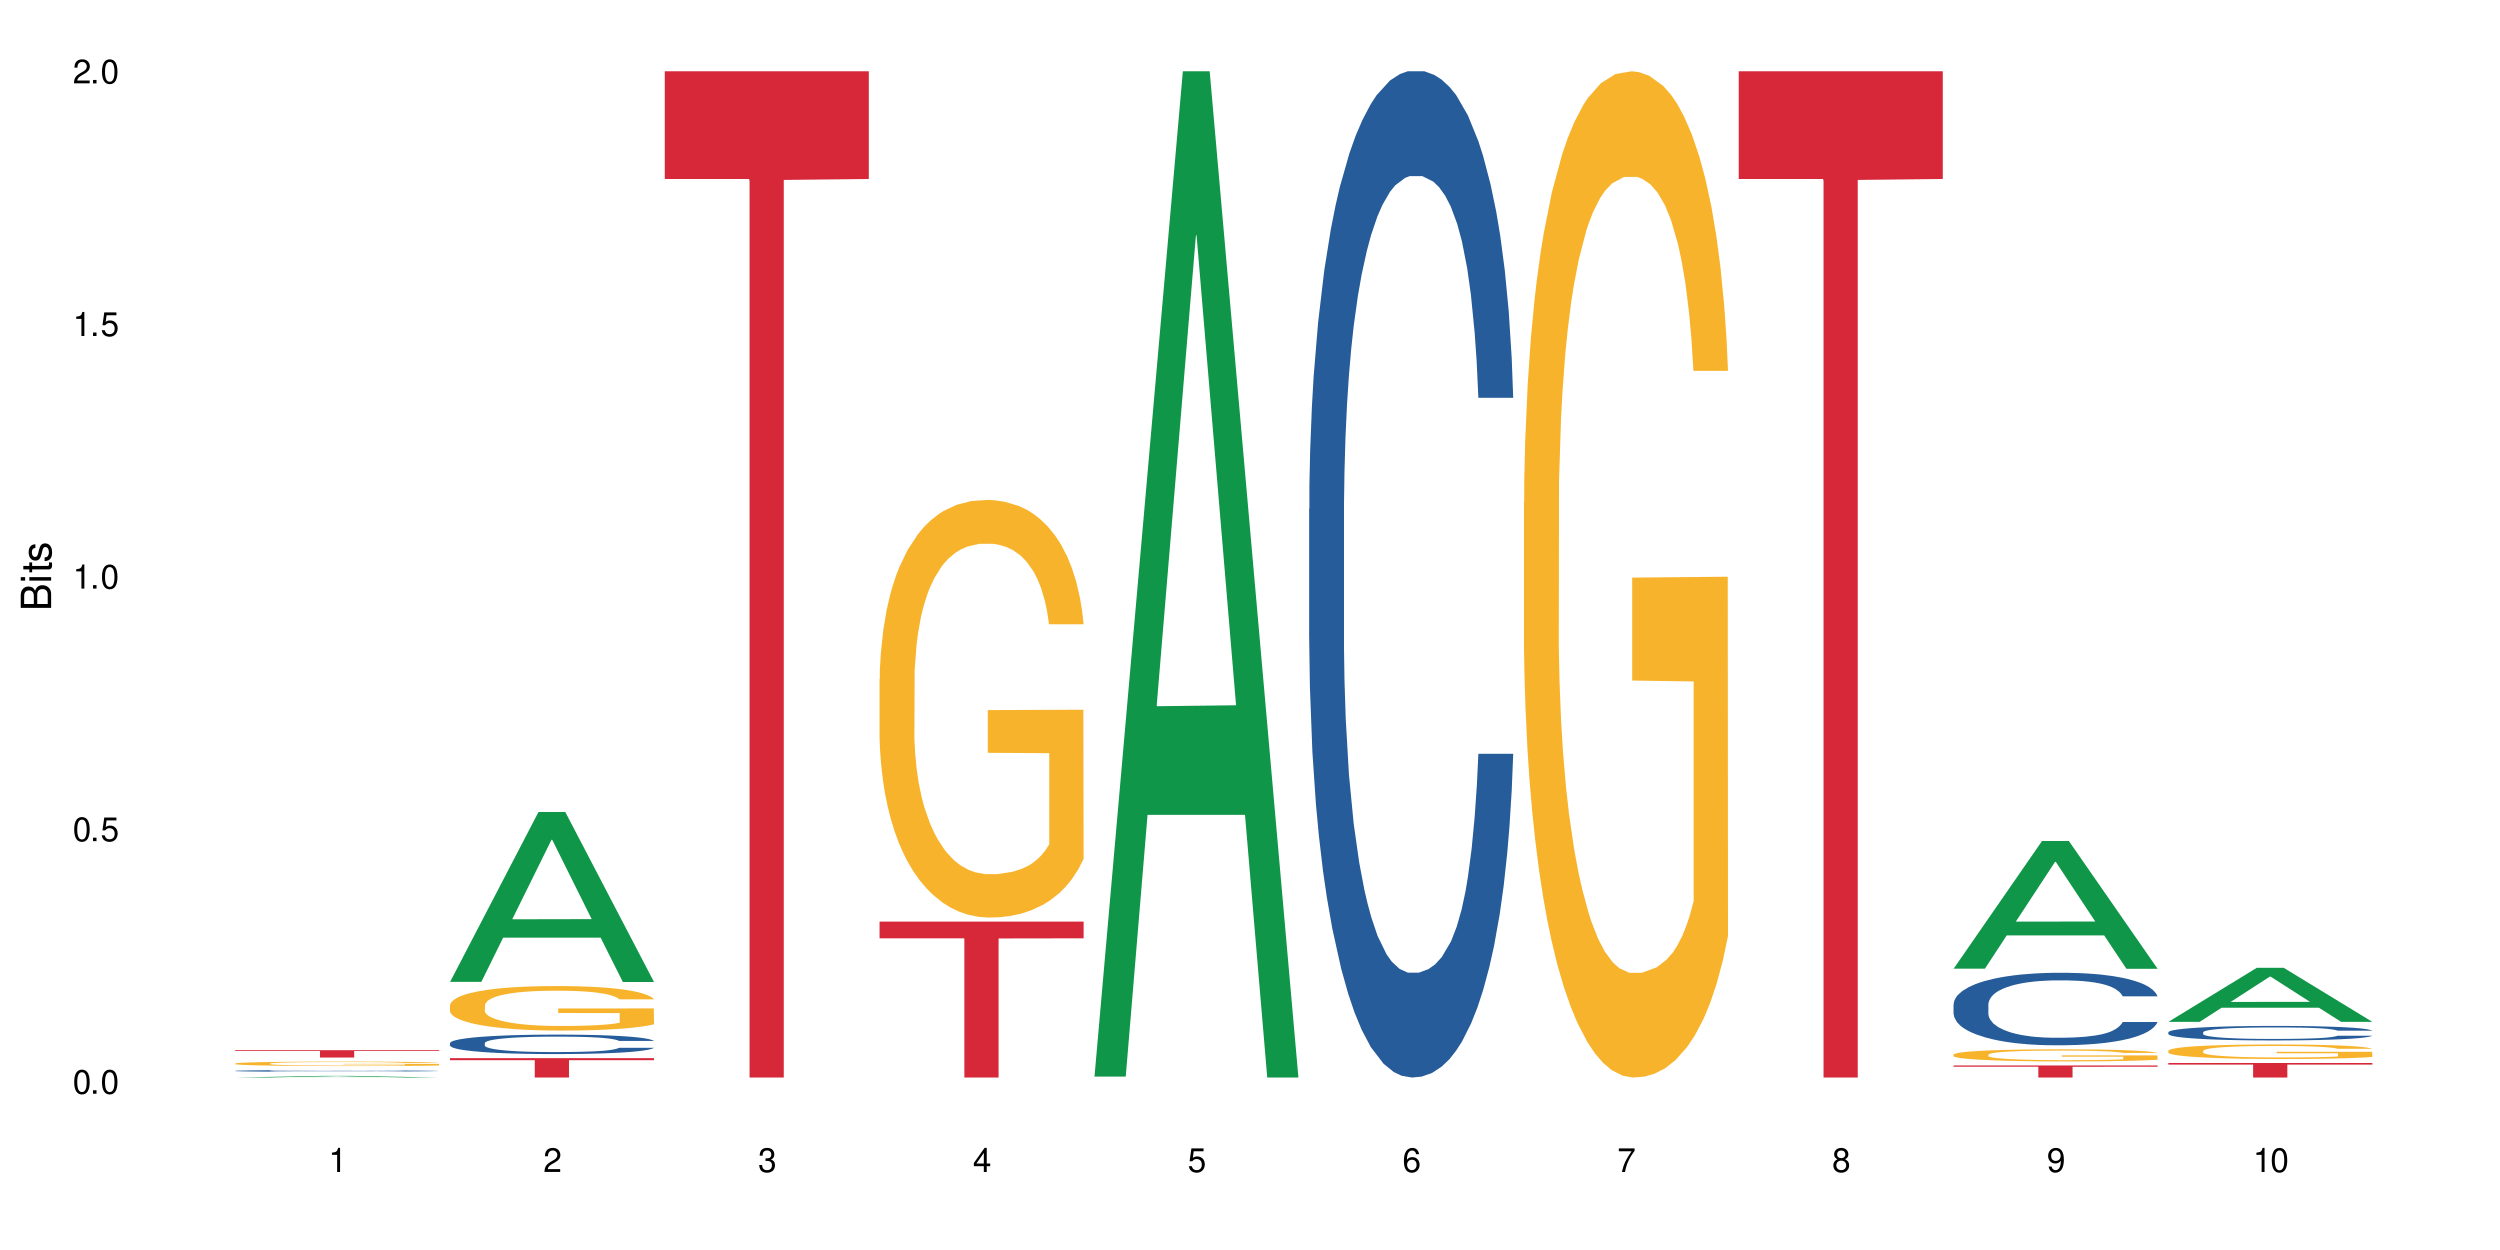 <?xml version="1.0" encoding="UTF-8"?>
<svg xmlns="http://www.w3.org/2000/svg" xmlns:xlink="http://www.w3.org/1999/xlink" width="720" height="360" viewBox="0 0 720 360">
<defs>
<g>
<g id="glyph-0-0">
</g>
<g id="glyph-0-1">
<path d="M 2.641 -6.938 C 2 -6.938 1.422 -6.656 1.078 -6.172 C 0.641 -5.562 0.406 -4.641 0.406 -3.359 C 0.406 -1.016 1.188 0.219 2.641 0.219 C 4.078 0.219 4.859 -1.016 4.859 -3.297 C 4.859 -4.641 4.656 -5.547 4.203 -6.172 C 3.844 -6.656 3.281 -6.938 2.641 -6.938 Z M 2.641 -6.188 C 3.547 -6.188 4 -5.25 4 -3.375 C 4 -1.406 3.562 -0.484 2.625 -0.484 C 1.734 -0.484 1.281 -1.438 1.281 -3.344 C 1.281 -5.25 1.734 -6.188 2.641 -6.188 Z M 2.641 -6.188 "/>
</g>
<g id="glyph-0-2">
<path d="M 1.828 -1 L 0.828 -1 L 0.828 0 L 1.828 0 Z M 1.828 -1 "/>
</g>
<g id="glyph-0-3">
<path d="M 4.562 -6.797 L 1.062 -6.797 L 0.547 -3.094 L 1.328 -3.094 C 1.719 -3.562 2.047 -3.734 2.578 -3.734 C 3.484 -3.734 4.062 -3.109 4.062 -2.094 C 4.062 -1.125 3.484 -0.531 2.578 -0.531 C 1.828 -0.531 1.375 -0.906 1.188 -1.672 L 0.328 -1.672 C 0.453 -1.109 0.547 -0.844 0.75 -0.594 C 1.125 -0.078 1.828 0.219 2.594 0.219 C 3.969 0.219 4.922 -0.781 4.922 -2.219 C 4.922 -3.562 4.031 -4.484 2.719 -4.484 C 2.25 -4.484 1.859 -4.359 1.469 -4.062 L 1.734 -5.969 L 4.562 -5.969 Z M 4.562 -6.797 "/>
</g>
<g id="glyph-0-4">
<path d="M 2.484 -4.938 L 2.484 0 L 3.328 0 L 3.328 -6.938 L 2.766 -6.938 C 2.469 -5.875 2.281 -5.734 0.984 -5.562 L 0.984 -4.938 Z M 2.484 -4.938 "/>
</g>
<g id="glyph-0-5">
<path d="M 4.859 -0.828 L 1.281 -0.828 C 1.359 -1.406 1.672 -1.781 2.5 -2.281 L 3.469 -2.828 C 4.406 -3.344 4.906 -4.062 4.906 -4.906 C 4.906 -5.484 4.672 -6.031 4.266 -6.406 C 3.859 -6.766 3.375 -6.938 2.719 -6.938 C 1.859 -6.938 1.219 -6.625 0.844 -6.031 C 0.609 -5.672 0.5 -5.234 0.484 -4.531 L 1.328 -4.531 C 1.359 -5.016 1.406 -5.281 1.531 -5.516 C 1.75 -5.938 2.188 -6.203 2.703 -6.203 C 3.469 -6.203 4.031 -5.641 4.031 -4.891 C 4.031 -4.344 3.719 -3.859 3.125 -3.516 L 2.234 -3 C 0.812 -2.172 0.406 -1.531 0.328 -0.016 L 4.859 -0.016 Z M 4.859 -0.828 "/>
</g>
<g id="glyph-0-6">
<path d="M 2.125 -3.188 L 2.578 -3.188 C 3.5 -3.188 3.984 -2.766 3.984 -1.922 C 3.984 -1.062 3.469 -0.531 2.594 -0.531 C 1.656 -0.531 1.203 -1 1.156 -2.016 L 0.312 -2.016 C 0.344 -1.453 0.438 -1.094 0.609 -0.781 C 0.953 -0.109 1.625 0.219 2.547 0.219 C 3.953 0.219 4.859 -0.625 4.859 -1.938 C 4.859 -2.828 4.516 -3.297 3.703 -3.594 C 4.344 -3.844 4.656 -4.328 4.656 -5.031 C 4.656 -6.219 3.875 -6.938 2.578 -6.938 C 1.203 -6.938 0.484 -6.172 0.453 -4.703 L 1.297 -4.703 C 1.312 -5.125 1.344 -5.359 1.453 -5.578 C 1.641 -5.969 2.062 -6.203 2.594 -6.203 C 3.344 -6.203 3.797 -5.75 3.797 -5 C 3.797 -4.516 3.609 -4.219 3.25 -4.047 C 3.016 -3.953 2.703 -3.922 2.125 -3.906 Z M 2.125 -3.188 "/>
</g>
<g id="glyph-0-7">
<path d="M 3.141 -1.672 L 3.141 0 L 3.984 0 L 3.984 -1.672 L 4.984 -1.672 L 4.984 -2.438 L 3.984 -2.438 L 3.984 -6.938 L 3.359 -6.938 L 0.266 -2.578 L 0.266 -1.672 Z M 3.141 -2.438 L 1 -2.438 L 3.141 -5.5 Z M 3.141 -2.438 "/>
</g>
<g id="glyph-0-8">
<path d="M 4.781 -5.125 C 4.609 -6.266 3.891 -6.938 2.844 -6.938 C 2.094 -6.938 1.422 -6.578 1.031 -5.953 C 0.594 -5.266 0.406 -4.422 0.406 -3.172 C 0.406 -2 0.578 -1.25 0.984 -0.641 C 1.359 -0.078 1.953 0.219 2.703 0.219 C 3.984 0.219 4.922 -0.75 4.922 -2.094 C 4.922 -3.375 4.062 -4.281 2.844 -4.281 C 2.172 -4.281 1.641 -4.031 1.281 -3.516 C 1.281 -5.234 1.828 -6.188 2.797 -6.188 C 3.391 -6.188 3.797 -5.797 3.938 -5.125 Z M 2.734 -3.531 C 3.547 -3.531 4.062 -2.953 4.062 -2.031 C 4.062 -1.156 3.484 -0.531 2.703 -0.531 C 1.922 -0.531 1.328 -1.188 1.328 -2.078 C 1.328 -2.938 1.906 -3.531 2.734 -3.531 Z M 2.734 -3.531 "/>
</g>
<g id="glyph-0-9">
<path d="M 4.984 -6.797 L 0.438 -6.797 L 0.438 -5.969 L 4.109 -5.969 C 2.5 -3.656 1.828 -2.234 1.328 0 L 2.219 0 C 2.594 -2.172 3.453 -4.047 4.984 -6.094 Z M 4.984 -6.797 "/>
</g>
<g id="glyph-0-10">
<path d="M 3.75 -3.656 C 4.469 -4.094 4.688 -4.438 4.688 -5.078 C 4.688 -6.172 3.844 -6.938 2.641 -6.938 C 1.438 -6.938 0.594 -6.172 0.594 -5.094 C 0.594 -4.438 0.812 -4.094 1.516 -3.656 C 0.734 -3.266 0.359 -2.703 0.359 -1.922 C 0.359 -0.656 1.281 0.219 2.641 0.219 C 3.984 0.219 4.922 -0.656 4.922 -1.922 C 4.922 -2.703 4.531 -3.266 3.75 -3.656 Z M 2.641 -6.188 C 3.359 -6.188 3.812 -5.75 3.812 -5.062 C 3.812 -4.406 3.344 -3.984 2.641 -3.984 C 1.922 -3.984 1.453 -4.406 1.453 -5.078 C 1.453 -5.75 1.922 -6.188 2.641 -6.188 Z M 2.641 -3.266 C 3.484 -3.266 4.062 -2.719 4.062 -1.906 C 4.062 -1.078 3.484 -0.531 2.625 -0.531 C 1.797 -0.531 1.219 -1.094 1.219 -1.906 C 1.219 -2.719 1.781 -3.266 2.641 -3.266 Z M 2.641 -3.266 "/>
</g>
<g id="glyph-0-11">
<path d="M 0.516 -1.578 C 0.672 -0.453 1.406 0.219 2.438 0.219 C 3.188 0.219 3.859 -0.141 4.266 -0.766 C 4.688 -1.453 4.891 -2.297 4.891 -3.547 C 4.891 -4.719 4.703 -5.453 4.312 -6.078 C 3.938 -6.641 3.344 -6.938 2.594 -6.938 C 1.297 -6.938 0.359 -5.969 0.359 -4.625 C 0.359 -3.344 1.234 -2.453 2.453 -2.453 C 3.094 -2.453 3.578 -2.672 4.016 -3.203 C 4 -1.484 3.469 -0.531 2.5 -0.531 C 1.906 -0.531 1.484 -0.906 1.359 -1.578 Z M 2.578 -6.203 C 3.375 -6.203 3.969 -5.531 3.969 -4.641 C 3.969 -3.797 3.391 -3.188 2.547 -3.188 C 1.734 -3.188 1.234 -3.766 1.234 -4.688 C 1.234 -5.562 1.797 -6.203 2.578 -6.203 Z M 2.578 -6.203 "/>
</g>
<g id="glyph-1-0">
</g>
<g id="glyph-1-1">
<path d="M 0 -0.953 L 0 -4.891 C 0 -5.719 -0.234 -6.344 -0.734 -6.797 C -1.188 -7.234 -1.812 -7.469 -2.5 -7.469 C -3.547 -7.469 -4.188 -7 -4.625 -5.875 C -4.984 -6.688 -5.625 -7.094 -6.531 -7.094 C -7.172 -7.094 -7.734 -6.859 -8.141 -6.391 C -8.562 -5.922 -8.75 -5.344 -8.75 -4.5 L -8.75 -0.953 Z M -4.984 -2.062 L -7.766 -2.062 L -7.766 -4.219 C -7.766 -4.844 -7.688 -5.203 -7.453 -5.5 C -7.219 -5.812 -6.859 -5.969 -6.375 -5.969 C -5.891 -5.969 -5.531 -5.812 -5.297 -5.5 C -5.062 -5.203 -4.984 -4.844 -4.984 -4.219 Z M -0.984 -2.062 L -4 -2.062 L -4 -4.781 C -4 -5.766 -3.438 -6.359 -2.484 -6.359 C -1.547 -6.359 -0.984 -5.766 -0.984 -4.781 Z M -0.984 -2.062 "/>
</g>
<g id="glyph-1-2">
<path d="M -6.281 -1.797 L -6.281 -0.797 L 0 -0.797 L 0 -1.797 Z M -8.75 -1.797 L -8.75 -0.797 L -7.484 -0.797 L -7.484 -1.797 Z M -8.75 -1.797 "/>
</g>
<g id="glyph-1-3">
<path d="M -6.281 -3.047 L -6.281 -2.016 L -8.016 -2.016 L -8.016 -1.016 L -6.281 -1.016 L -6.281 -0.172 L -5.469 -0.172 L -5.469 -1.016 L -0.719 -1.016 C -0.078 -1.016 0.281 -1.453 0.281 -2.234 C 0.281 -2.5 0.25 -2.719 0.188 -3.047 L -0.641 -3.047 C -0.609 -2.906 -0.594 -2.766 -0.594 -2.562 C -0.594 -2.141 -0.719 -2.016 -1.156 -2.016 L -5.469 -2.016 L -5.469 -3.047 Z M -6.281 -3.047 "/>
</g>
<g id="glyph-1-4">
<path d="M -4.531 -5.25 C -5.766 -5.25 -6.469 -4.422 -6.469 -2.969 C -6.469 -1.516 -5.719 -0.562 -4.547 -0.562 C -3.562 -0.562 -3.094 -1.062 -2.734 -2.562 L -2.516 -3.484 C -2.344 -4.188 -2.094 -4.469 -1.641 -4.469 C -1.047 -4.469 -0.641 -3.875 -0.641 -3 C -0.641 -2.453 -0.797 -2 -1.062 -1.75 C -1.25 -1.594 -1.422 -1.531 -1.875 -1.469 L -1.875 -0.406 C -0.422 -0.453 0.281 -1.266 0.281 -2.922 C 0.281 -4.5 -0.5 -5.516 -1.719 -5.516 C -2.656 -5.516 -3.172 -4.984 -3.469 -3.734 L -3.703 -2.766 C -3.891 -1.953 -4.156 -1.609 -4.594 -1.609 C -5.188 -1.609 -5.547 -2.125 -5.547 -2.938 C -5.547 -3.75 -5.203 -4.172 -4.531 -4.203 Z M -4.531 -5.25 "/>
</g>
</g>
</defs>
<rect x="-72" y="-36" width="864" height="432" fill="rgb(100%, 100%, 100%)" fill-opacity="1"/>
<path fill-rule="nonzero" fill="rgb(6.275%, 58.824%, 28.235%)" fill-opacity="1" d="M 67.73 310.332 L 67.793 310.332 L 93.223 309.844 L 100.945 309.844 L 126.5 310.332 L 117.52 310.332 L 111.117 310.203 L 83.051 310.203 L 76.773 310.332 L 67.73 310.332 L 85.75 310.152 L 108.543 310.152 L 97.176 309.922 L 96.926 309.922 L 85.688 310.152 L 85.75 310.152 Z M 67.73 310.332 "/>
<path fill-rule="nonzero" fill="rgb(14.51%, 36.078%, 60%)" fill-opacity="1" d="M 67.73 308.402 L 67.801 308.402 L 67.801 308.391 L 68.02 308.375 L 68.52 308.352 L 69.02 308.336 L 70.312 308.312 L 72.102 308.285 L 73.965 308.266 L 75.328 308.254 L 76.547 308.246 L 79.34 308.23 L 81.133 308.219 L 83.066 308.211 L 85.434 308.203 L 87.152 308.199 L 91.023 308.195 L 93.891 308.191 L 96.113 308.188 L 100.914 308.188 L 103.781 308.191 L 105.859 308.191 L 108.152 308.195 L 110.086 308.199 L 113.457 308.211 L 116.465 308.223 L 117.828 308.23 L 119.977 308.242 L 121.625 308.258 L 122.773 308.27 L 124.062 308.285 L 125.207 308.305 L 126.07 308.328 L 126.5 308.348 L 116.465 308.348 L 115.965 308.328 L 115.391 308.316 L 114.316 308.297 L 113.238 308.285 L 111.734 308.273 L 110.375 308.262 L 108.512 308.254 L 106.863 308.25 L 105.141 308.246 L 103.492 308.242 L 100.34 308.238 L 96.684 308.238 L 95.324 308.242 L 92.527 308.246 L 91.023 308.246 L 88.871 308.254 L 87.367 308.258 L 85.578 308.27 L 84.359 308.277 L 82.852 308.289 L 81.777 308.297 L 80.559 308.312 L 79.844 308.324 L 79.199 308.336 L 78.625 308.352 L 78.195 308.367 L 77.906 308.383 L 77.766 308.398 L 77.766 308.469 L 77.906 308.484 L 78.266 308.504 L 79.199 308.531 L 80.559 308.555 L 82.137 308.574 L 83.641 308.586 L 84.5 308.594 L 85.648 308.602 L 87.441 308.609 L 90.02 308.617 L 91.523 308.621 L 93.816 308.625 L 96.184 308.629 L 99.336 308.629 L 102.133 308.625 L 103.996 308.625 L 105.93 308.621 L 108.582 308.613 L 110.23 308.605 L 111.664 308.598 L 112.738 308.59 L 113.457 308.582 L 114.531 308.566 L 115.391 308.551 L 116.035 308.535 L 116.465 308.52 L 126.5 308.52 L 126.07 308.539 L 125.422 308.555 L 124.777 308.57 L 123.777 308.586 L 122.629 308.598 L 120.98 308.613 L 119.617 308.625 L 117.828 308.637 L 116.18 308.645 L 114.387 308.652 L 111.734 308.66 L 110.016 308.664 L 108.152 308.668 L 105.93 308.672 L 103.137 308.676 L 100.125 308.68 L 94.32 308.68 L 92.098 308.676 L 89.16 308.672 L 85.504 308.664 L 82.852 308.656 L 80.773 308.648 L 78.984 308.637 L 76.977 308.625 L 74.395 308.605 L 72.82 308.59 L 71.746 308.578 L 70.527 308.562 L 69.664 308.547 L 68.664 308.52 L 67.945 308.488 L 67.73 308.465 Z M 67.73 308.402 "/>
<path fill-rule="nonzero" fill="rgb(96.863%, 70.196%, 16.863%)" fill-opacity="1" d="M 67.73 306.289 L 67.801 306.289 L 67.801 306.266 L 68.09 306.215 L 68.805 306.141 L 69.738 306.082 L 70.742 306.035 L 71.387 306.008 L 72.461 305.973 L 73.395 305.949 L 75.758 305.895 L 78.77 305.844 L 80.418 305.824 L 82.281 305.805 L 84.93 305.781 L 86.148 305.773 L 89.875 305.754 L 94.105 305.742 L 98.762 305.738 L 100.914 305.742 L 103.852 305.746 L 107.863 305.758 L 110.16 305.77 L 111.949 305.781 L 113.812 305.797 L 116.105 305.82 L 118.258 305.848 L 119.977 305.879 L 121.695 305.914 L 123.129 305.949 L 124.348 305.992 L 125.422 306.039 L 126.07 306.082 L 126.5 306.121 L 116.535 306.121 L 115.965 306.082 L 115.32 306.051 L 114.242 306.012 L 113.168 305.984 L 112.094 305.961 L 110.086 305.93 L 108.367 305.91 L 106.215 305.895 L 104.137 305.883 L 101.773 305.879 L 100.34 305.875 L 96.543 305.875 L 93.102 305.883 L 91.094 305.895 L 89.66 305.902 L 87.656 305.918 L 86.438 305.934 L 85.719 305.941 L 83.57 305.98 L 82.137 306.012 L 81.348 306.035 L 80.344 306.07 L 79.629 306.102 L 78.84 306.148 L 78.41 306.184 L 77.836 306.262 L 77.766 306.477 L 77.98 306.52 L 78.41 306.566 L 78.984 306.609 L 79.844 306.652 L 80.703 306.688 L 82.207 306.734 L 83.496 306.766 L 84.5 306.785 L 86.438 306.816 L 87.227 306.828 L 89.09 306.848 L 91.023 306.863 L 93.387 306.879 L 95.18 306.887 L 98.047 306.891 L 101.703 306.891 L 106 306.883 L 108.727 306.875 L 110.59 306.867 L 111.809 306.855 L 113.312 306.844 L 114.387 306.832 L 115.391 306.82 L 116.609 306.801 L 116.609 306.52 L 98.906 306.52 L 98.906 306.387 L 126.426 306.387 L 126.5 306.844 L 124.992 306.875 L 123.129 306.906 L 121.34 306.93 L 119.477 306.949 L 116.824 306.973 L 114.672 306.988 L 111.375 307.004 L 108.367 307.012 L 105.215 307.02 L 102.418 307.023 L 96.184 307.023 L 93.031 307.016 L 90.52 307.008 L 88.227 306.996 L 85.934 306.98 L 83.066 306.953 L 81.203 306.934 L 79.27 306.91 L 77.336 306.879 L 75.613 306.848 L 74.469 306.824 L 73.32 306.797 L 72.102 306.762 L 70.957 306.723 L 70.098 306.684 L 69.309 306.645 L 68.734 306.605 L 68.16 306.551 L 67.875 306.512 L 67.73 306.473 Z M 67.73 306.289 "/>
<path fill-rule="nonzero" fill="rgb(83.922%, 15.686%, 22.353%)" fill-opacity="1" d="M 67.73 302.461 L 126.5 302.461 L 126.5 302.688 L 102.008 302.688 L 102.008 304.578 L 92.152 304.578 L 92.152 302.691 L 92.008 302.688 L 67.73 302.688 Z M 67.73 302.461 "/>
<path fill-rule="nonzero" fill="rgb(6.275%, 58.824%, 28.235%)" fill-opacity="1" d="M 129.594 282.773 L 129.656 282.73 L 155.082 233.859 L 162.805 233.859 L 188.359 282.82 L 179.383 282.82 L 172.977 270.039 L 144.91 270.039 L 138.633 282.773 L 129.594 282.773 L 147.613 264.754 L 170.402 264.707 L 159.039 241.859 L 158.914 241.812 L 158.789 241.949 L 147.547 264.707 L 147.613 264.754 Z M 129.594 282.773 "/>
<path fill-rule="nonzero" fill="rgb(14.51%, 36.078%, 60%)" fill-opacity="1" d="M 129.594 300.41 L 129.664 300.402 L 129.664 300.281 L 129.879 300.086 L 130.379 299.84 L 130.883 299.672 L 132.172 299.371 L 133.965 299.078 L 135.828 298.855 L 137.188 298.723 L 138.406 298.617 L 141.203 298.43 L 142.992 298.332 L 144.93 298.246 L 147.293 298.156 L 149.016 298.105 L 152.883 298.023 L 155.75 297.988 L 157.973 297.973 L 162.773 297.973 L 165.641 297.996 L 167.719 298.02 L 170.012 298.062 L 171.949 298.105 L 175.316 298.219 L 178.324 298.363 L 179.688 298.445 L 181.836 298.602 L 183.484 298.758 L 184.633 298.891 L 185.922 299.078 L 187.07 299.309 L 187.93 299.57 L 188.359 299.789 L 178.324 299.789 L 177.824 299.586 L 177.25 299.426 L 176.176 299.219 L 175.102 299.07 L 173.598 298.922 L 172.234 298.824 L 170.371 298.727 L 168.723 298.664 L 167.004 298.617 L 165.355 298.586 L 162.199 298.559 L 158.547 298.559 L 157.184 298.566 L 154.391 298.609 L 152.883 298.645 L 150.734 298.715 L 149.23 298.781 L 147.438 298.883 L 146.219 298.973 L 144.715 299.105 L 143.641 299.223 L 142.422 299.391 L 141.703 299.52 L 141.059 299.664 L 140.484 299.832 L 140.055 300.012 L 139.77 300.199 L 139.625 300.383 L 139.625 301.176 L 139.77 301.359 L 140.129 301.574 L 141.059 301.887 L 142.422 302.16 L 143.996 302.375 L 145.504 302.527 L 146.363 302.598 L 147.508 302.68 L 149.301 302.785 L 151.879 302.887 L 153.387 302.926 L 155.68 302.969 L 158.043 302.988 L 161.199 302.988 L 163.992 302.969 L 165.855 302.941 L 167.789 302.902 L 170.441 302.812 L 172.09 302.73 L 173.523 302.637 L 174.598 302.539 L 175.316 302.457 L 176.391 302.297 L 177.25 302.125 L 177.895 301.945 L 178.324 301.77 L 188.359 301.77 L 187.93 301.977 L 187.285 302.176 L 186.641 302.324 L 185.637 302.5 L 184.488 302.66 L 182.84 302.84 L 181.48 302.957 L 179.688 303.086 L 178.039 303.184 L 176.246 303.27 L 173.598 303.371 L 171.875 303.422 L 170.012 303.469 L 167.789 303.512 L 164.996 303.547 L 161.984 303.566 L 159.191 303.57 L 156.18 303.562 L 153.957 303.539 L 151.02 303.496 L 147.367 303.402 L 144.715 303.305 L 142.637 303.207 L 140.844 303.105 L 138.836 302.969 L 136.258 302.742 L 134.68 302.57 L 133.605 302.426 L 132.387 302.227 L 131.527 302.047 L 130.523 301.762 L 129.809 301.398 L 129.594 301.117 Z M 129.594 300.41 "/>
<path fill-rule="nonzero" fill="rgb(96.863%, 70.196%, 16.863%)" fill-opacity="1" d="M 129.594 289.477 L 129.664 289.465 L 129.664 289.23 L 129.949 288.703 L 130.668 287.98 L 131.598 287.383 L 132.602 286.914 L 133.246 286.668 L 134.32 286.316 L 135.254 286.059 L 137.617 285.531 L 140.629 285.039 L 142.277 284.828 L 144.141 284.629 L 146.793 284.406 L 148.012 284.324 L 151.738 284.137 L 155.965 284.02 L 160.625 283.984 L 162.773 283.996 L 165.711 284.043 L 169.727 284.172 L 172.02 284.289 L 173.812 284.406 L 175.676 284.559 L 177.969 284.793 L 180.117 285.074 L 181.836 285.355 L 183.559 285.707 L 184.992 286.082 L 186.211 286.492 L 187.285 286.984 L 187.93 287.395 L 188.359 287.805 L 178.398 287.805 L 177.824 287.395 L 177.18 287.078 L 176.105 286.691 L 175.031 286.41 L 173.953 286.188 L 171.949 285.883 L 170.227 285.695 L 168.078 285.531 L 166 285.426 L 163.633 285.355 L 162.199 285.332 L 158.402 285.332 L 154.961 285.414 L 152.957 285.508 L 151.523 285.602 L 149.516 285.777 L 148.297 285.918 L 147.582 286.012 L 145.43 286.375 L 143.996 286.703 L 143.207 286.926 L 142.207 287.277 L 141.488 287.594 L 140.699 288.062 L 140.27 288.414 L 139.695 289.207 L 139.625 291.316 L 139.84 291.762 L 140.27 292.242 L 140.844 292.664 L 141.703 293.109 L 142.562 293.449 L 144.07 293.906 L 145.359 294.211 L 146.363 294.41 L 148.297 294.727 L 149.086 294.832 L 150.949 295.043 L 152.883 295.207 L 155.25 295.348 L 157.039 295.418 L 159.906 295.477 L 163.562 295.477 L 167.863 295.406 L 170.586 295.312 L 172.449 295.219 L 173.668 295.137 L 175.172 295.008 L 176.246 294.891 L 177.25 294.762 L 178.469 294.562 L 178.469 291.762 L 160.766 291.75 L 160.766 290.438 L 188.289 290.426 L 188.359 295.008 L 186.855 295.324 L 184.992 295.629 L 183.199 295.859 L 181.336 296.059 L 178.684 296.281 L 176.535 296.422 L 173.238 296.586 L 170.227 296.691 L 167.074 296.762 L 164.277 296.797 L 160.984 296.809 L 158.043 296.785 L 154.891 296.715 L 152.383 296.621 L 150.09 296.504 L 147.797 296.352 L 144.93 296.105 L 143.066 295.906 L 141.129 295.664 L 139.195 295.371 L 137.477 295.055 L 136.328 294.809 L 135.184 294.527 L 133.965 294.176 L 132.816 293.777 L 131.957 293.414 L 131.168 293.004 L 130.594 292.617 L 130.023 292.09 L 129.734 291.668 L 129.594 291.305 Z M 129.594 289.477 "/>
<path fill-rule="nonzero" fill="rgb(83.922%, 15.686%, 22.353%)" fill-opacity="1" d="M 129.594 304.734 L 188.359 304.734 L 188.359 305.336 L 163.867 305.34 L 163.867 310.332 L 154.012 310.332 L 154.012 305.344 L 153.871 305.336 L 129.594 305.336 Z M 129.594 304.734 "/>
<path fill-rule="nonzero" fill="rgb(83.922%, 15.686%, 22.353%)" fill-opacity="1" d="M 191.453 20.527 L 250.219 20.527 L 250.219 51.547 L 225.727 51.82 L 225.727 310.332 L 215.875 310.332 L 215.875 52.094 L 215.73 51.547 L 191.453 51.547 Z M 191.453 20.527 "/>
<path fill-rule="nonzero" fill="rgb(96.863%, 70.196%, 16.863%)" fill-opacity="1" d="M 253.312 195.496 L 253.387 195.387 L 253.387 193.191 L 253.672 188.246 L 254.387 181.438 L 255.32 175.836 L 256.324 171.441 L 256.969 169.133 L 258.043 165.836 L 258.977 163.422 L 261.34 158.477 L 264.352 153.863 L 266 151.887 L 267.863 150.02 L 270.516 147.934 L 271.73 147.164 L 275.461 145.406 L 279.688 144.309 L 284.348 143.977 L 286.496 144.086 L 289.434 144.527 L 293.449 145.734 L 295.742 146.832 L 297.531 147.934 L 299.395 149.359 L 301.691 151.559 L 303.84 154.195 L 305.559 156.828 L 307.281 160.125 L 308.715 163.641 L 309.93 167.484 L 311.008 172.098 L 311.652 175.945 L 312.082 179.789 L 302.121 179.789 L 301.547 175.945 L 300.902 172.977 L 299.824 169.352 L 298.75 166.715 L 297.676 164.629 L 295.668 161.773 L 293.949 160.016 L 291.801 158.477 L 289.723 157.488 L 287.355 156.828 L 285.922 156.609 L 282.125 156.609 L 278.684 157.379 L 276.676 158.258 L 275.242 159.137 L 273.238 160.785 L 272.02 162.102 L 271.301 162.98 L 269.152 166.387 L 267.719 169.461 L 266.93 171.551 L 265.926 174.844 L 265.211 177.812 L 264.422 182.207 L 263.992 185.5 L 263.418 192.973 L 263.348 212.746 L 263.562 216.918 L 263.992 221.422 L 264.566 225.379 L 265.426 229.551 L 266.285 232.738 L 267.789 237.023 L 269.082 239.879 L 270.082 241.746 L 272.02 244.711 L 272.809 245.699 L 274.672 247.676 L 276.605 249.215 L 278.973 250.535 L 280.762 251.191 L 283.629 251.742 L 287.285 251.742 L 291.586 251.082 L 294.309 250.203 L 296.172 249.324 L 297.391 248.555 L 298.895 247.348 L 299.969 246.25 L 300.973 245.039 L 302.191 243.172 L 302.191 216.918 L 284.488 216.809 L 284.488 204.504 L 312.008 204.395 L 312.082 247.348 L 310.578 250.312 L 308.715 253.168 L 306.922 255.367 L 305.059 257.234 L 302.406 259.32 L 300.258 260.641 L 296.961 262.176 L 293.949 263.168 L 290.797 263.824 L 288 264.156 L 284.703 264.266 L 281.766 264.047 L 278.613 263.387 L 276.105 262.508 L 273.812 261.41 L 271.516 259.98 L 268.652 257.672 L 266.789 255.805 L 264.852 253.5 L 262.918 250.754 L 261.195 247.785 L 260.051 245.48 L 258.902 242.844 L 257.684 239.547 L 256.539 235.812 L 255.68 232.406 L 254.891 228.562 L 254.316 224.938 L 253.742 219.996 L 253.457 216.039 L 253.312 212.633 Z M 253.312 195.496 "/>
<path fill-rule="nonzero" fill="rgb(83.922%, 15.686%, 22.353%)" fill-opacity="1" d="M 253.312 265.43 L 312.082 265.43 L 312.082 270.234 L 287.59 270.277 L 287.59 310.332 L 277.734 310.332 L 277.734 270.32 L 277.594 270.234 L 253.312 270.234 Z M 253.312 265.43 "/>
<path fill-rule="nonzero" fill="rgb(6.275%, 58.824%, 28.235%)" fill-opacity="1" d="M 315.176 310.059 L 315.238 309.789 L 340.664 20.527 L 348.387 20.527 L 373.941 310.332 L 364.965 310.332 L 358.559 234.684 L 330.496 234.684 L 324.215 310.059 L 315.176 310.059 L 333.195 203.391 L 355.984 203.117 L 344.621 67.875 L 344.496 67.602 L 344.371 68.418 L 333.133 203.117 L 333.195 203.391 Z M 315.176 310.059 "/>
<path fill-rule="nonzero" fill="rgb(14.51%, 36.078%, 60%)" fill-opacity="1" d="M 377.035 146.621 L 377.105 146.355 L 377.105 140 L 377.32 129.934 L 377.824 117.215 L 378.324 108.477 L 379.617 92.844 L 381.406 77.746 L 383.27 66.09 L 384.633 59.203 L 385.852 53.902 L 388.645 44.102 L 390.438 39.07 L 392.371 34.566 L 394.738 30.062 L 396.457 27.414 L 400.328 23.176 L 403.195 21.32 L 405.414 20.527 L 410.219 20.527 L 413.086 21.586 L 415.164 22.91 L 417.457 25.031 L 419.391 27.414 L 422.758 33.242 L 425.77 40.66 L 427.133 44.898 L 429.281 53.109 L 430.93 61.055 L 432.078 67.945 L 433.367 77.746 L 434.512 89.668 L 435.375 103.176 L 435.805 114.566 L 425.77 114.566 L 425.27 103.973 L 424.695 95.758 L 423.621 84.898 L 422.543 77.215 L 421.039 69.535 L 419.68 64.5 L 417.816 59.469 L 416.168 56.289 L 414.445 53.902 L 412.797 52.316 L 409.645 50.727 L 405.988 50.727 L 404.629 51.254 L 401.832 53.375 L 400.328 55.23 L 398.176 58.938 L 396.672 62.383 L 394.879 67.68 L 393.664 72.184 L 392.156 79.07 L 391.082 85.164 L 389.863 93.906 L 389.148 100.527 L 388.504 107.945 L 387.93 116.688 L 387.5 125.957 L 387.211 135.762 L 387.07 145.297 L 387.07 186.355 L 387.211 195.895 L 387.57 207.02 L 388.504 223.18 L 389.863 237.219 L 391.441 248.344 L 392.945 256.293 L 393.805 260 L 394.953 264.238 L 396.742 269.535 L 399.324 274.836 L 400.828 276.953 L 403.121 279.074 L 405.488 280.133 L 408.641 280.133 L 411.438 279.074 L 413.301 277.75 L 415.234 275.629 L 417.887 271.125 L 419.535 266.887 L 420.969 261.855 L 422.043 256.82 L 422.758 252.582 L 423.836 244.371 L 424.695 235.363 L 425.34 226.094 L 425.77 217.086 L 435.805 217.086 L 435.375 227.684 L 434.727 238.012 L 434.082 245.695 L 433.078 254.969 L 431.934 263.18 L 430.285 272.449 L 428.922 278.543 L 427.133 285.168 L 425.484 290.199 L 423.691 294.703 L 421.039 300 L 419.32 302.648 L 417.457 305.035 L 415.234 307.152 L 412.438 309.008 L 409.43 310.066 L 406.633 310.332 L 403.625 309.801 L 401.402 308.742 L 398.465 306.359 L 394.809 301.59 L 392.156 296.559 L 390.078 291.523 L 388.289 286.227 L 386.281 279.074 L 383.699 267.418 L 382.125 258.41 L 381.047 250.992 L 379.832 240.664 L 378.969 231.391 L 377.969 216.555 L 377.25 197.746 L 377.035 183.18 Z M 377.035 146.621 "/>
<path fill-rule="nonzero" fill="rgb(96.863%, 70.196%, 16.863%)" fill-opacity="1" d="M 438.895 144.652 L 438.969 144.387 L 438.969 139.094 L 439.254 127.184 L 439.973 110.777 L 440.902 97.277 L 441.906 86.691 L 442.551 81.133 L 443.625 73.195 L 444.559 67.371 L 446.922 55.461 L 449.934 44.348 L 451.582 39.582 L 453.445 35.082 L 456.098 30.055 L 457.316 28.203 L 461.043 23.965 L 465.27 21.32 L 469.93 20.527 L 472.078 20.789 L 475.016 21.848 L 479.031 24.762 L 481.324 27.406 L 483.117 30.055 L 484.98 33.496 L 487.273 38.789 L 489.422 45.141 L 491.141 51.492 L 492.863 59.43 L 494.297 67.902 L 495.516 77.164 L 496.59 88.281 L 497.234 97.543 L 497.664 106.805 L 487.703 106.805 L 487.129 97.543 L 486.484 90.398 L 485.41 81.664 L 484.332 75.312 L 483.258 70.281 L 481.254 63.402 L 479.531 59.168 L 477.383 55.461 L 475.305 53.078 L 472.938 51.492 L 471.504 50.961 L 467.707 50.961 L 464.266 52.816 L 462.262 54.934 L 460.828 57.051 L 458.82 61.02 L 457.602 64.195 L 456.887 66.312 L 454.734 74.516 L 453.301 81.93 L 452.512 86.957 L 451.512 94.898 L 450.793 102.043 L 450.004 112.629 L 449.574 120.57 L 449 138.566 L 448.93 186.207 L 449.145 196.262 L 449.574 207.113 L 450.148 216.641 L 451.008 226.699 L 451.867 234.375 L 453.375 244.695 L 454.664 251.578 L 455.668 256.078 L 457.602 263.223 L 458.391 265.605 L 460.254 270.367 L 462.188 274.074 L 464.555 277.25 L 466.344 278.836 L 469.211 280.16 L 472.867 280.16 L 477.168 278.574 L 479.891 276.457 L 481.754 274.34 L 482.973 272.484 L 484.477 269.574 L 485.551 266.926 L 486.555 264.016 L 487.773 259.516 L 487.773 196.262 L 470.07 195.996 L 470.07 166.355 L 497.594 166.09 L 497.664 269.574 L 496.16 276.719 L 494.297 283.602 L 492.504 288.895 L 490.641 293.395 L 487.988 298.422 L 485.84 301.598 L 482.543 305.305 L 479.531 307.688 L 476.379 309.273 L 473.582 310.066 L 470.285 310.332 L 467.348 309.805 L 464.195 308.215 L 461.688 306.098 L 459.395 303.453 L 457.102 300.012 L 454.234 294.453 L 452.371 289.953 L 450.434 284.395 L 448.5 277.777 L 446.781 270.633 L 445.633 265.074 L 444.484 258.723 L 443.27 250.781 L 442.121 241.785 L 441.262 233.578 L 440.473 224.316 L 439.898 215.582 L 439.328 203.672 L 439.039 194.145 L 438.895 185.941 Z M 438.895 144.652 "/>
<path fill-rule="nonzero" fill="rgb(83.922%, 15.686%, 22.353%)" fill-opacity="1" d="M 500.758 20.527 L 559.523 20.527 L 559.523 51.547 L 535.031 51.82 L 535.031 310.332 L 525.18 310.332 L 525.18 52.094 L 525.035 51.547 L 500.758 51.547 Z M 500.758 20.527 "/>
<path fill-rule="nonzero" fill="rgb(6.275%, 58.824%, 28.235%)" fill-opacity="1" d="M 562.617 278.977 L 562.68 278.941 L 588.109 242.203 L 595.832 242.203 L 621.387 279.012 L 612.406 279.012 L 606.004 269.402 L 577.938 269.402 L 571.66 278.977 L 562.617 278.977 L 580.637 265.43 L 603.43 265.395 L 592.066 248.219 L 591.938 248.184 L 591.812 248.285 L 580.574 265.395 L 580.637 265.43 Z M 562.617 278.977 "/>
<path fill-rule="nonzero" fill="rgb(14.51%, 36.078%, 60%)" fill-opacity="1" d="M 562.617 289.258 L 562.691 289.238 L 562.691 288.781 L 562.906 288.055 L 563.406 287.141 L 563.906 286.508 L 565.199 285.383 L 566.988 284.297 L 568.852 283.457 L 570.215 282.961 L 571.434 282.578 L 574.227 281.875 L 576.02 281.512 L 577.953 281.188 L 580.32 280.863 L 582.039 280.672 L 585.91 280.367 L 588.777 280.234 L 591 280.176 L 595.801 280.176 L 598.668 280.254 L 600.746 280.348 L 603.039 280.5 L 604.973 280.672 L 608.344 281.09 L 611.352 281.625 L 612.715 281.93 L 614.863 282.523 L 616.512 283.094 L 617.66 283.59 L 618.949 284.297 L 620.098 285.156 L 620.957 286.129 L 621.387 286.949 L 611.352 286.949 L 610.852 286.184 L 610.277 285.594 L 609.203 284.812 L 608.129 284.258 L 606.621 283.707 L 605.262 283.344 L 603.398 282.98 L 601.75 282.75 L 600.027 282.578 L 598.379 282.465 L 595.227 282.352 L 591.57 282.352 L 590.211 282.391 L 587.414 282.543 L 585.91 282.676 L 583.762 282.941 L 582.254 283.191 L 580.465 283.57 L 579.246 283.895 L 577.738 284.391 L 576.664 284.832 L 575.445 285.461 L 574.73 285.938 L 574.086 286.473 L 573.512 287.102 L 573.082 287.77 L 572.793 288.477 L 572.652 289.16 L 572.652 292.117 L 572.793 292.805 L 573.152 293.605 L 574.086 294.77 L 575.445 295.781 L 577.023 296.582 L 578.527 297.156 L 579.387 297.422 L 580.535 297.727 L 582.328 298.109 L 584.906 298.492 L 586.41 298.645 L 588.707 298.797 L 591.07 298.871 L 594.223 298.871 L 597.02 298.797 L 598.883 298.699 L 600.816 298.547 L 603.469 298.223 L 605.117 297.918 L 606.551 297.555 L 607.625 297.195 L 608.344 296.887 L 609.418 296.297 L 610.277 295.648 L 610.922 294.98 L 611.352 294.332 L 621.387 294.332 L 620.957 295.094 L 620.312 295.84 L 619.664 296.391 L 618.664 297.059 L 617.516 297.652 L 615.867 298.32 L 614.504 298.758 L 612.715 299.234 L 611.066 299.598 L 609.273 299.922 L 606.621 300.305 L 604.902 300.492 L 603.039 300.664 L 600.816 300.816 L 598.023 300.953 L 595.012 301.027 L 592.219 301.047 L 589.207 301.008 L 586.984 300.934 L 584.047 300.762 L 580.391 300.418 L 577.738 300.055 L 575.66 299.691 L 573.871 299.312 L 571.863 298.797 L 569.281 297.957 L 567.707 297.309 L 566.633 296.773 L 565.414 296.031 L 564.555 295.363 L 563.551 294.293 L 562.832 292.938 L 562.617 291.891 Z M 562.617 289.258 "/>
<path fill-rule="nonzero" fill="rgb(96.863%, 70.196%, 16.863%)" fill-opacity="1" d="M 562.617 303.699 L 562.691 303.699 L 562.691 303.633 L 562.977 303.492 L 563.691 303.293 L 564.625 303.133 L 565.629 303.004 L 566.273 302.938 L 567.348 302.844 L 568.281 302.773 L 570.645 302.629 L 573.656 302.496 L 575.305 302.441 L 577.168 302.387 L 579.816 302.324 L 581.035 302.305 L 584.762 302.254 L 588.992 302.219 L 593.648 302.211 L 595.801 302.215 L 598.738 302.227 L 602.754 302.262 L 605.047 302.293 L 606.836 302.324 L 608.699 302.367 L 610.992 302.43 L 613.145 302.508 L 614.863 302.582 L 616.586 302.68 L 618.016 302.781 L 619.234 302.891 L 620.312 303.023 L 620.957 303.137 L 621.387 303.246 L 611.426 303.246 L 610.852 303.137 L 610.207 303.051 L 609.129 302.945 L 608.055 302.867 L 606.98 302.809 L 604.973 302.727 L 603.254 302.676 L 601.105 302.629 L 599.023 302.602 L 596.66 302.582 L 595.227 302.578 L 591.43 302.578 L 587.988 302.598 L 585.98 302.625 L 584.547 302.648 L 582.543 302.695 L 581.324 302.734 L 580.605 302.762 L 578.457 302.859 L 577.023 302.949 L 576.234 303.008 L 575.23 303.105 L 574.516 303.191 L 573.727 303.316 L 573.297 303.41 L 572.723 303.629 L 572.652 304.199 L 572.867 304.32 L 573.297 304.449 L 573.871 304.566 L 574.73 304.688 L 575.59 304.777 L 577.094 304.902 L 578.387 304.984 L 579.387 305.039 L 581.324 305.125 L 582.113 305.152 L 583.977 305.211 L 585.91 305.254 L 588.273 305.293 L 590.066 305.312 L 592.934 305.328 L 596.59 305.328 L 600.891 305.309 L 603.613 305.281 L 605.477 305.258 L 606.695 305.234 L 608.199 305.199 L 609.273 305.168 L 610.277 305.133 L 611.496 305.078 L 611.496 304.32 L 593.793 304.316 L 593.793 303.961 L 621.312 303.957 L 621.387 305.199 L 619.879 305.285 L 618.016 305.367 L 616.227 305.434 L 614.363 305.488 L 611.711 305.547 L 609.559 305.586 L 606.266 305.629 L 603.254 305.656 L 600.102 305.676 L 597.305 305.688 L 594.008 305.691 L 591.07 305.684 L 587.918 305.664 L 585.41 305.641 L 583.113 305.605 L 580.82 305.566 L 577.953 305.5 L 576.09 305.445 L 574.156 305.379 L 572.223 305.301 L 570.5 305.215 L 569.355 305.148 L 568.207 305.07 L 566.988 304.977 L 565.844 304.867 L 564.984 304.77 L 564.195 304.656 L 563.621 304.551 L 563.047 304.41 L 562.762 304.297 L 562.617 304.195 Z M 562.617 303.699 "/>
<path fill-rule="nonzero" fill="rgb(83.922%, 15.686%, 22.353%)" fill-opacity="1" d="M 562.617 306.855 L 621.387 306.855 L 621.387 307.227 L 596.895 307.23 L 596.895 310.332 L 587.039 310.332 L 587.039 307.234 L 586.895 307.227 L 562.617 307.227 Z M 562.617 306.855 "/>
<path fill-rule="nonzero" fill="rgb(6.275%, 58.824%, 28.235%)" fill-opacity="1" d="M 624.48 294.289 L 624.543 294.273 L 649.969 278.719 L 657.691 278.719 L 683.246 294.305 L 674.27 294.305 L 667.863 290.234 L 639.797 290.234 L 633.52 294.289 L 624.48 294.289 L 642.5 288.551 L 665.289 288.539 L 653.926 281.266 L 653.801 281.25 L 653.676 281.293 L 642.438 288.539 L 642.5 288.551 Z M 624.48 294.289 "/>
<path fill-rule="nonzero" fill="rgb(14.51%, 36.078%, 60%)" fill-opacity="1" d="M 624.48 297.285 L 624.551 297.281 L 624.551 297.191 L 624.766 297.047 L 625.266 296.863 L 625.77 296.734 L 627.059 296.512 L 628.852 296.293 L 630.715 296.125 L 632.074 296.027 L 633.293 295.949 L 636.09 295.809 L 637.879 295.734 L 639.816 295.672 L 642.18 295.605 L 643.902 295.566 L 647.77 295.508 L 650.637 295.48 L 652.859 295.469 L 657.66 295.469 L 660.527 295.484 L 662.605 295.504 L 664.898 295.531 L 666.836 295.566 L 670.203 295.652 L 673.215 295.758 L 674.574 295.82 L 676.727 295.938 L 678.375 296.051 L 679.52 296.152 L 680.809 296.293 L 681.957 296.465 L 682.816 296.66 L 683.246 296.824 L 673.215 296.824 L 672.711 296.672 L 672.137 296.551 L 671.062 296.395 L 669.988 296.285 L 668.484 296.176 L 667.121 296.102 L 665.258 296.031 L 663.609 295.984 L 661.891 295.949 L 660.242 295.926 L 657.086 295.902 L 653.434 295.902 L 652.07 295.91 L 649.277 295.941 L 647.77 295.969 L 645.621 296.023 L 644.117 296.07 L 642.324 296.148 L 641.105 296.211 L 639.602 296.312 L 638.527 296.398 L 637.309 296.527 L 636.59 296.621 L 635.945 296.727 L 635.371 296.855 L 634.941 296.988 L 634.656 297.129 L 634.512 297.266 L 634.512 297.859 L 634.656 297.996 L 635.016 298.156 L 635.945 298.391 L 637.309 298.594 L 638.883 298.754 L 640.391 298.867 L 641.25 298.922 L 642.395 298.98 L 644.188 299.059 L 646.766 299.137 L 648.273 299.164 L 650.566 299.195 L 652.93 299.211 L 656.086 299.211 L 658.879 299.195 L 660.742 299.176 L 662.68 299.145 L 665.328 299.082 L 666.977 299.02 L 668.41 298.949 L 669.488 298.875 L 670.203 298.812 L 671.277 298.695 L 672.137 298.566 L 672.781 298.434 L 673.215 298.301 L 683.246 298.301 L 682.816 298.453 L 682.172 298.605 L 681.527 298.715 L 680.523 298.848 L 679.375 298.969 L 677.727 299.102 L 676.367 299.188 L 674.574 299.285 L 672.926 299.355 L 671.133 299.422 L 668.484 299.496 L 666.762 299.535 L 664.898 299.57 L 662.68 299.602 L 659.883 299.629 L 656.871 299.645 L 654.078 299.648 L 651.066 299.641 L 648.848 299.625 L 645.906 299.59 L 642.254 299.52 L 639.602 299.449 L 637.523 299.375 L 635.73 299.301 L 633.723 299.195 L 631.145 299.027 L 629.566 298.898 L 628.492 298.793 L 627.273 298.641 L 626.414 298.508 L 625.41 298.293 L 624.695 298.023 L 624.48 297.812 Z M 624.48 297.285 "/>
<path fill-rule="nonzero" fill="rgb(96.863%, 70.196%, 16.863%)" fill-opacity="1" d="M 624.48 302.602 L 624.551 302.598 L 624.551 302.52 L 624.836 302.348 L 625.555 302.113 L 626.484 301.918 L 627.488 301.766 L 628.133 301.684 L 629.207 301.57 L 630.141 301.484 L 632.504 301.312 L 635.516 301.152 L 637.164 301.086 L 639.027 301.02 L 641.68 300.949 L 642.898 300.922 L 646.625 300.859 L 650.852 300.82 L 655.512 300.812 L 657.66 300.816 L 660.598 300.828 L 664.613 300.871 L 666.906 300.91 L 668.699 300.949 L 670.562 300.996 L 672.855 301.074 L 675.004 301.164 L 676.727 301.258 L 678.445 301.371 L 679.879 301.492 L 681.098 301.629 L 682.172 301.789 L 682.816 301.922 L 683.246 302.055 L 673.285 302.055 L 672.711 301.922 L 672.066 301.816 L 670.992 301.691 L 669.918 301.602 L 668.84 301.527 L 666.836 301.43 L 665.113 301.367 L 662.965 301.312 L 660.887 301.281 L 658.52 301.258 L 657.086 301.25 L 653.289 301.25 L 649.848 301.277 L 647.844 301.309 L 646.41 301.336 L 644.402 301.395 L 643.184 301.441 L 642.469 301.473 L 640.316 301.59 L 638.883 301.695 L 638.098 301.77 L 637.094 301.883 L 636.375 301.984 L 635.586 302.141 L 635.156 302.254 L 634.586 302.512 L 634.512 303.199 L 634.727 303.344 L 635.156 303.5 L 635.73 303.637 L 636.59 303.785 L 637.449 303.895 L 638.957 304.043 L 640.246 304.141 L 641.25 304.207 L 643.184 304.309 L 643.973 304.344 L 645.836 304.414 L 647.77 304.465 L 650.137 304.512 L 651.926 304.535 L 654.793 304.555 L 658.449 304.555 L 662.75 304.531 L 665.473 304.5 L 667.336 304.469 L 668.555 304.445 L 670.059 304.402 L 671.133 304.363 L 672.137 304.32 L 673.355 304.258 L 673.355 303.344 L 655.656 303.34 L 655.656 302.914 L 683.176 302.91 L 683.246 304.402 L 681.742 304.504 L 679.879 304.605 L 678.086 304.68 L 676.223 304.746 L 673.57 304.816 L 671.422 304.863 L 668.125 304.918 L 665.113 304.953 L 661.961 304.973 L 659.168 304.984 L 655.871 304.988 L 652.93 304.98 L 649.777 304.961 L 647.27 304.93 L 644.977 304.891 L 642.684 304.84 L 639.816 304.762 L 637.953 304.695 L 636.016 304.617 L 634.082 304.52 L 632.363 304.418 L 631.215 304.336 L 630.07 304.246 L 628.852 304.133 L 627.703 304 L 626.844 303.883 L 626.055 303.75 L 625.48 303.625 L 624.91 303.453 L 624.621 303.312 L 624.48 303.195 Z M 624.48 302.602 "/>
<path fill-rule="nonzero" fill="rgb(83.922%, 15.686%, 22.353%)" fill-opacity="1" d="M 624.48 306.152 L 683.246 306.152 L 683.246 306.602 L 658.754 306.605 L 658.754 310.332 L 648.898 310.332 L 648.898 306.609 L 648.758 306.602 L 624.48 306.602 Z M 624.48 306.152 "/>
<g fill="rgb(0%, 0%, 0%)" fill-opacity="1">
<use xlink:href="#glyph-0-1" x="20.965" y="314.993"/>
<use xlink:href="#glyph-0-2" x="25.965" y="314.993"/>
<use xlink:href="#glyph-0-1" x="28.965" y="314.993"/>
</g>
<g fill="rgb(0%, 0%, 0%)" fill-opacity="1">
<use xlink:href="#glyph-0-1" x="20.965" y="242.251"/>
<use xlink:href="#glyph-0-2" x="25.965" y="242.251"/>
<use xlink:href="#glyph-0-3" x="28.965" y="242.251"/>
</g>
<g fill="rgb(0%, 0%, 0%)" fill-opacity="1">
<use xlink:href="#glyph-0-4" x="20.965" y="169.509"/>
<use xlink:href="#glyph-0-2" x="25.965" y="169.509"/>
<use xlink:href="#glyph-0-1" x="28.965" y="169.509"/>
</g>
<g fill="rgb(0%, 0%, 0%)" fill-opacity="1">
<use xlink:href="#glyph-0-4" x="20.965" y="96.767"/>
<use xlink:href="#glyph-0-2" x="25.965" y="96.767"/>
<use xlink:href="#glyph-0-3" x="28.965" y="96.767"/>
</g>
<g fill="rgb(0%, 0%, 0%)" fill-opacity="1">
<use xlink:href="#glyph-0-5" x="20.965" y="24.024"/>
<use xlink:href="#glyph-0-2" x="25.965" y="24.024"/>
<use xlink:href="#glyph-0-1" x="28.965" y="24.024"/>
</g>
<g fill="rgb(0%, 0%, 0%)" fill-opacity="1">
<use xlink:href="#glyph-0-4" x="94.613" y="337.532"/>
</g>
<g fill="rgb(0%, 0%, 0%)" fill-opacity="1">
<use xlink:href="#glyph-0-5" x="156.477" y="337.532"/>
</g>
<g fill="rgb(0%, 0%, 0%)" fill-opacity="1">
<use xlink:href="#glyph-0-6" x="218.336" y="337.532"/>
</g>
<g fill="rgb(0%, 0%, 0%)" fill-opacity="1">
<use xlink:href="#glyph-0-7" x="280.199" y="337.532"/>
</g>
<g fill="rgb(0%, 0%, 0%)" fill-opacity="1">
<use xlink:href="#glyph-0-3" x="342.059" y="337.532"/>
</g>
<g fill="rgb(0%, 0%, 0%)" fill-opacity="1">
<use xlink:href="#glyph-0-8" x="403.918" y="337.532"/>
</g>
<g fill="rgb(0%, 0%, 0%)" fill-opacity="1">
<use xlink:href="#glyph-0-9" x="465.781" y="337.532"/>
</g>
<g fill="rgb(0%, 0%, 0%)" fill-opacity="1">
<use xlink:href="#glyph-0-10" x="527.641" y="337.532"/>
</g>
<g fill="rgb(0%, 0%, 0%)" fill-opacity="1">
<use xlink:href="#glyph-0-11" x="589.5" y="337.532"/>
</g>
<g fill="rgb(0%, 0%, 0%)" fill-opacity="1">
<use xlink:href="#glyph-0-4" x="648.863" y="337.532"/>
<use xlink:href="#glyph-0-1" x="653.863" y="337.532"/>
</g>
<g fill="rgb(0%, 0%, 0%)" fill-opacity="1">
<use xlink:href="#glyph-1-1" x="14.725" y="176.012"/>
<use xlink:href="#glyph-1-2" x="14.725" y="168.012"/>
<use xlink:href="#glyph-1-3" x="14.725" y="165.012"/>
<use xlink:href="#glyph-1-4" x="14.725" y="162.012"/>
</g>
</svg>
